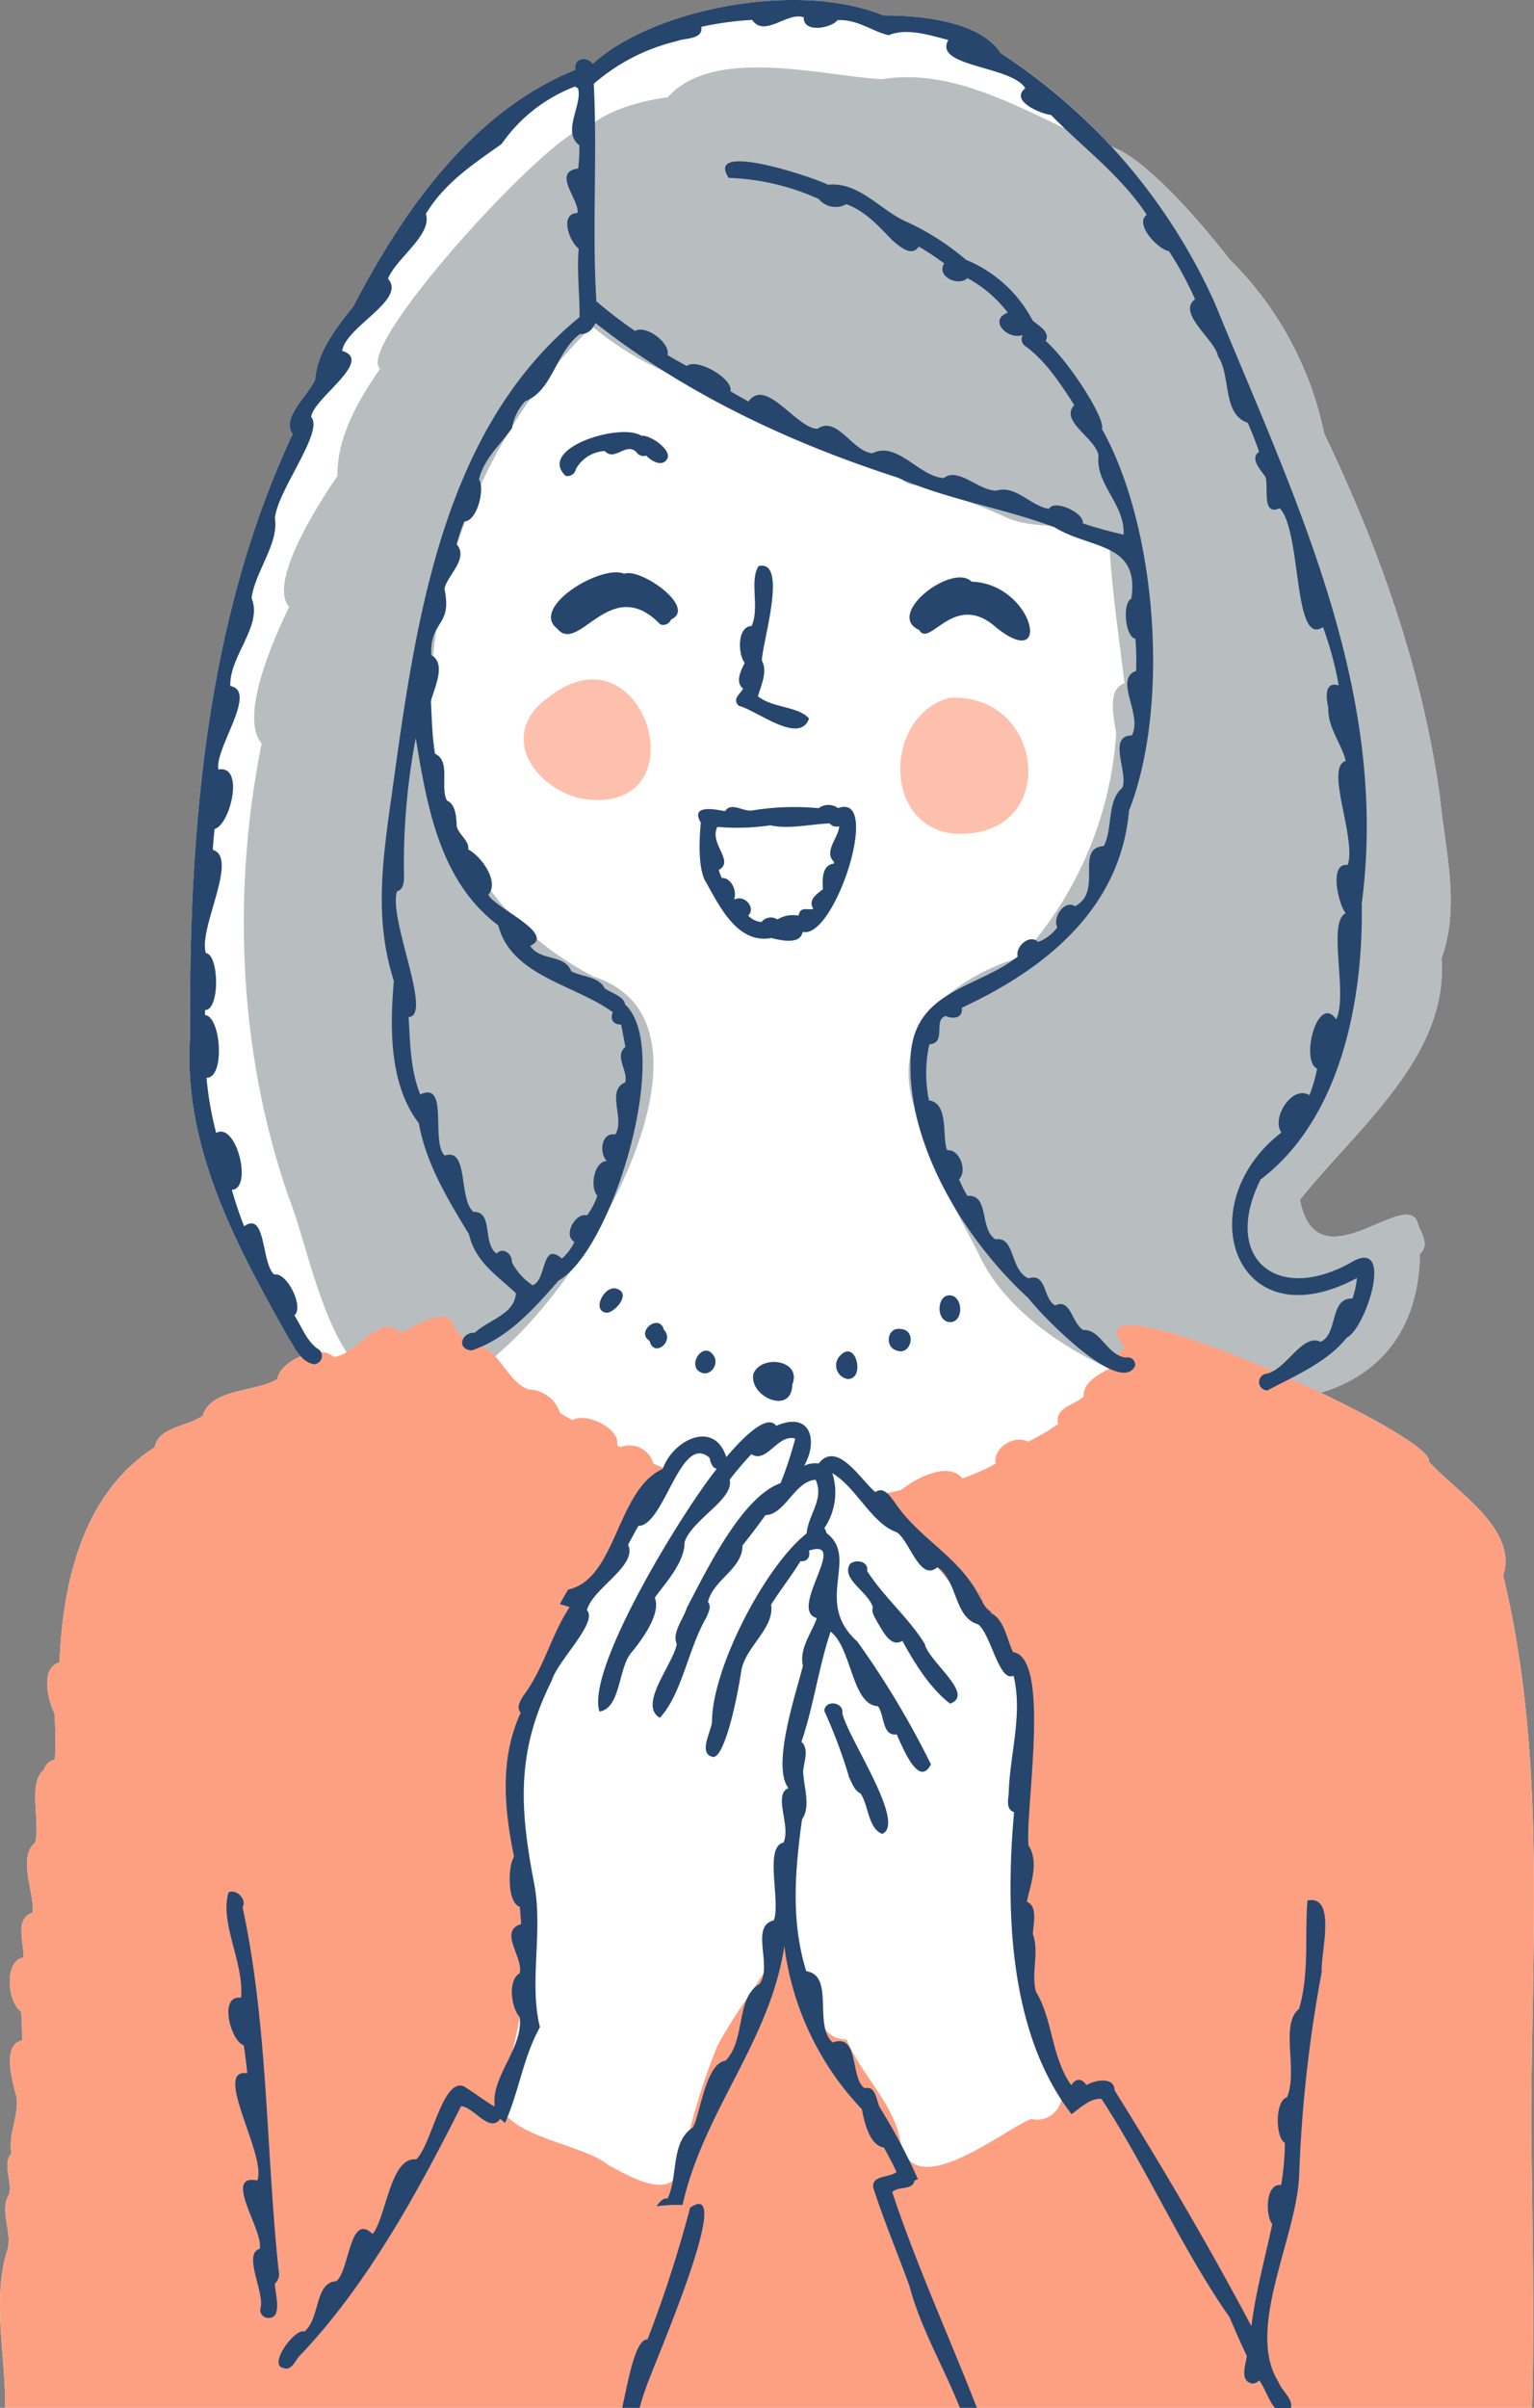 <svg xmlns="http://www.w3.org/2000/svg" xmlns:xlink="http://www.w3.org/1999/xlink" width="170.886" height="268.069" viewBox="0 0 170.886 268.069"><rect x="0" y="0" width="170.886" height="268.069" fill="#808080" stroke="none"/><defs><clipPath id="a"><rect width="170.886" height="268.069" fill="none"/></clipPath></defs><g clip-path="url(#a)"><path d="M.581,268.068H170.672c.279-10.686-.006-21.377-.1-32.063.072-20.112,1.659-40.878-3.118-60.557,1.659-5.24-5.184-9.295-8.273-12.716.325-1.144-5.274-4.443-12.068-7.677,6.328-1.921,10.907-6.714,11.06-15.443,1.166-1.094.044-2.361-.311-3.652-1.532-3.449-11.187,7.16-13.057-2.38,6.146-7.785,16.594-15.887,15.769-26.881,2.128-5.887.4-12.042-.184-18.032-1.926-14.014-6.753-27.625-12.889-40.418a37.979,37.979,0,0,0-10.551-19.392c-2.226-2.92-9.044-11.144-13.116-12.512A63.007,63.007,0,0,0,111.47,5.91C109.153,2.3,102.317,1.7,98.441,1.723c-9.783-3.976-25.93-.607-32.406,5.383-.665-.94-2.2-.613-1.943.662-11.555,4.7-19.209,15.747-24.727,26.34-1.857,2.347-4.027,5.048-4.242,8.119-.735,1.781-3.86,4.3-2.514,6.089C22.865,69.1,21.021,92.751,21.173,115.476c-.83,12.35,5.369,23.569,11.071,33.66A12.969,12.969,0,0,0,33.508,151c-1.318.55-2.473,1.524-2.6,2.537-2.47,1.479-7.372,1.016-8.315,4.069-1.62,1.209-4.989,1.258-5.356,3.523-7.99,5.093-10.258,15-10.6,23.935-2.165.66-1.317,4.161-.567,5.7a42.65,42.65,0,0,1,.048,5.145,1.479,1.479,0,0,0-1.2,1.1c-1.879,1.544-.38,5.724-1,8.133-2.017,1.65,0,5.761-.283,7.806-2.1.68-.89,3.383-1.037,5-2.139.327-1.8,4.953-.24,5.995.078,1.079.106,2.159.111,3.239-2.3.364-1.065,4.687-.62,6.267.282,2.2-.976,4.1-.565,6.281-1.082,1.189.148,3.144-.288,4.606-1.129,1.789.509,4.306-.24,6.373-1.625,5.384-.123,11.662-.177,17.37" transform="translate(0 0)" fill="#fff"/><path d="M150.68,85.982c-1.927-14.014-6.754-27.624-12.889-40.418a37.979,37.979,0,0,0-10.551-19.391c-2.466-3.236-10.574-13-14.335-12.725-7.609-3.228-15.862-8.733-24.352-7.31C81.934,5.771,69.772,2.4,64.662,8.155c-2.284.277-6.549,1.238-8.675,3.258-3.07-.887-26.375,24.478-23.359,26.958-2.428,3.513-4.8,7.562-4.751,11.944-1.809,2.624-7.831,11.818-5.375,14.568-1.583,3.267-5.638,12.168-3.067,15.216-3.331,16.474-2.576,34.6,3.042,50.571,2.733,7.081,4.354,19.7,12.5,22.227a1.7,1.7,0,0,0,2,.187c1.443,0,4.544.073,4.142-2.039,11-4.228,33.022-39.278,15.3-45-28.159-14.7-19.691-53.71-.154-72.391a34.664,34.664,0,0,0,12.912,6.781,195.779,195.779,0,0,0,21.239,9.5c.12.96,1.132,1.387,2.03,1.4a66.374,66.374,0,0,1,9.621,3.44c3.769,1.879,8.189.229,11.77,2.573.272,5.373,1.076,10.689,1.723,16.032-2.073.705-1.1,4-.936,5.682a40.958,40.958,0,0,1-10.633,24.8c-7.424,2.257-14.572,7.808-11.935,16.458,1.272,6.057,4.578,11.234,7.3,16.695,7.878,16.914,48.646,26.288,49.108-.086,1.166-1.094.044-2.361-.313-3.652-1.532-3.451-11.186,7.159-13.057-2.38,6.146-7.786,16.594-15.888,15.769-26.881,2.128-5.887.4-12.042-.182-18.033" transform="translate(9.712 2.685)" fill="#b8bdc0"/><path d="M70.522,65.04c11.771.615,10.162-15.748-.634-15.121-7.231,1.949-7.529,14.444.634,15.121" transform="translate(35.864 27.776)" fill="#fdc0ad"/><path d="M40.411,50.463c-5.682,3.848-2.308,9.861,3.272,11.368,13.894,2.435,7.481-19.659-3.272-11.368" transform="translate(20.859 27.047)" fill="#fdc0ad"/><path d="M.581,215.647H170.672c.279-10.686-.006-21.377-.1-32.063.072-20.112,1.659-40.878-3.118-60.557,1.659-5.24-5.184-9.295-8.273-12.716.879-3.09-41.513-21.937-33.844-12.64a2.894,2.894,0,0,0-1.487,2.136c-1.225.663-3.244,1.606-3.124,3.239-.993.978-3.32,1.223-2.855,3.07a21.982,21.982,0,0,1-3.355,1.972c-1.507-.825-3.94.682-3.6,2.442a24.312,24.312,0,0,1-3.7,1.642c-1.6-1.95-5.218,0-6.809,1.276a34.863,34.863,0,0,1-3.622.733,1.844,1.844,0,0,0-.855-.484,65.877,65.877,0,0,1,15.585,18.589c5.464.535,2.959,8.474,2.8,12.163a120.785,120.785,0,0,0-1.046,17.3c0-.044,0-.092,0-.14,0,.187,0,.374.009.562v-.025c.011.69.017,1.381.048,2.069v-.039a25.891,25.891,0,0,0,.887,5.308c0-.009,0-.025-.009-.034l0,.014,0-.023c.011.044.019.092.033.134a.53.53,0,0,0-.022-.086c.019.061.037.123.05.182.008.011.006.031.014.039l.014.062a.36.36,0,0,0-.014-.039c.106.355.2.721.311,1.076h0l.009.028,0-.023.016.058c.009,0,0,.012.009.019.016.064.04.121.053.187.017.025.016.072.033.1h0a.156.156,0,0,1,.019.058l.006.014,0,.009v0c.009.012.006.022.011.034s0,.011.009.014v0c.008.03.016.047.023.073a1.207,1.207,0,0,1,.034.12h0c.011.051.036.106.044.153.009.008,0,.012.009.02.026.089.054.179.081.263,0-.014,0-.023-.009-.039.142.423.291.847.433,1.272a.536.536,0,0,0-.025-.081c.7,2.02,1.485,4.025,2.049,6.085,2.114,1.8.022,4.958-2.514,4.3-3.477,1.473-13.308,9.525-14.534,2.537l.014.322c-.584-4.43-4.4-7.645-6.055-11.709-3.105.1-3.828-4.078-3.792-6.511a38.4,38.4,0,0,1-2.855-5.417c-2.108,4.511-5.411,8.284-7.744,12.652A71.588,71.588,0,0,0,76.6,185.729l.028-.126c-.028.111-.053.219-.081.327-.419,6.924-4.228,5.182-8.8,2.673-3.19-2.568-12.431-3.18-12.179-7.834,9.145-24.971-8-31.237,13.471-60.837-.053.1-.111.188-.163.283a80.525,80.525,0,0,1,5.811-8.958c-.638-.212-1.262-.456-1.882-.719a2.8,2.8,0,0,0-3.714-1.848c-.115-.062-.226-.139-.339-.207.374-1.89-3.541-3.723-4.958-2.8a11.281,11.281,0,0,1-1.4-.8,3.779,3.779,0,0,0-3.493-2.606c-2.654-.943-3.443-5.2-6.416-4.933-.579-.551-1.166-1.108-1.736-1.68-.791-3.194-4.327-.355-6.124.255-2.459-2.294-4.861,2.567-7.472,2.721-1.519-1.485-5.988.413-6.247,2.466-2.47,1.479-7.372,1.016-8.315,4.069-1.62,1.209-4.989,1.258-5.356,3.523-7.99,5.093-10.258,15-10.6,23.935-2.165.66-1.317,4.161-.567,5.7a42.649,42.649,0,0,1,.048,5.145,1.479,1.479,0,0,0-1.2,1.1c-1.879,1.544-.38,5.722-1,8.133-2.017,1.652,0,5.761-.283,7.806-2.1.68-.89,3.383-1.037,5-2.139.327-1.8,4.953-.24,5.995.078,1.079.106,2.159.111,3.239-2.3.364-1.065,4.687-.62,6.267.282,2.2-.976,4.1-.565,6.281C.2,188.487,1.434,190.442,1,191.9c-1.129,1.789.509,4.306-.24,6.373-1.625,5.384-.123,11.662-.177,17.37" transform="translate(0 52.421)" fill="#fda082"/><path d="M52.955,58.272c-1.1-.233-3.906-.767-2.7,1.258-.154,1.82-.314,4.64.4,6.321,1.594,2.78,3.577,7.248,7.466,6.536,1.06.263,3.233.778,3.485-.688,3.544.918,8.9-15.614,3.943-13.77a1.8,1.8,0,0,0-2.168.006,28.787,28.787,0,0,0-7.4.251c-.948.182-2.35-1-3.023.086m5.039,1.569c2.106.458,4.455-.131,6.611-.213a1.007,1.007,0,0,0,1.06.318c-.028,1.261-1.792,2.8-.556,3.983-.019.062-.044.125-.067.187-1.323.145-1.261,1.913-1.18,2.836-.6.5-1.729,1.172-1.071,2.179-.554.223-1.449-.367-1.645.763a3.32,3.32,0,0,0-2.363.43,1.307,1.307,0,0,0-1.768.283,2.27,2.27,0,0,1-1.477-.715c.9-.908-.447-2.332-1.483-1.809a1.037,1.037,0,0,0-.072-.092c.319-.87-.363-2.347-1.392-2.288a7.776,7.776,0,0,1-.335-.889c1.809-1-1.1-2.911-.16-4.8a25.11,25.11,0,0,0,5.9-.174" transform="translate(27.81 32.044)" fill="#26466d"/><path d="M61.774,130.111c.318.615.581,1.435,1.247,1.737.893,1.28.85,3.916,2.419,4.506C68.191,135.2,61.556,125.6,61,122.909c.177-1.233-1.924-1.532-2.011-.244a56.342,56.342,0,0,1,2.783,7.447" transform="translate(32.836 67.813)" fill="#26466d"/><path d="M63.946,118.429c.571.908,1.463,2.912,2.793,2.092,1.367,2.512,3.082,5.269,5.311,6.992,2.877-.992-2.467-4.749-2.819-6.665-1.831-2.94-4.513-5.152-6.412-8.091.2-1.074-1.224-1.376-1.91-.8-1.057,1.7,2.056,3.085,2.542,4.827-.2.6.246,1.136.5,1.65" transform="translate(33.782 62.156)" fill="#26466d"/><path d="M74.859,46.969C81.08,51.84,78.87,42,72,41.768c-2.123-2.148-9.688,3.653-5.836,5.384,1.194,2.083,3.926-4.558,8.691-.184" transform="translate(36.231 22.987)" fill="#26466d"/><path d="M40.727,35.786a.965.965,0,0,0,1.138-.772,3.9,3.9,0,0,1,3.205-2c1.152,1.206,2.326-1.013,3.521.106a.925.925,0,0,0,1.1.4c.6.652,1.91,1.378,2.4.24.285-1.006-1.988-2.564-2.933-2.442-2.26-1.508-11.682,1.368-8.435,4.472" transform="translate(22.294 17.2)" fill="#26466d"/><path d="M43.718,94.866c.973-.075,2.763-2.175,1.071-2.687-1.364-.409-2.841,2.522-1.071,2.687" transform="translate(23.882 51.287)" fill="#26466d"/><path d="M46.673,96.616c.451,1.936,2.847.062,1.578-1.253-.509-1.876-3.191.255-1.578,1.253" transform="translate(25.695 52.665)" fill="#26466d"/><path d="M50.491,99.066c1.02.383,1.938-1.006,1.328-1.9-1.167-1.813-3.147,1.236-1.328,1.9" transform="translate(27.694 53.771)" fill="#26466d"/><path d="M53.936,98.71c-.568,2.542,4.276,4.7,4.329,1.223,1.116-2.715-3.389-3.426-4.329-1.223" transform="translate(29.996 54.219)" fill="#26466d"/><path d="M60.359,97.045a1.539,1.539,0,0,0,.721,2.677c2.019.111,1.007-4.391-.721-2.677" transform="translate(33.314 53.8)" fill="#26466d"/><path d="M64.465,97.452c1.631.658,2.354-2.3.422-2.4-1.449-.2-1.79,1.991-.422,2.4" transform="translate(35.401 52.899)" fill="#26466d"/><path d="M68.076,95.57c1.585.465,1.971-2.081.749-2.822-1.725-.7-2.153,2.316-.749,2.822" transform="translate(37.425 51.567)" fill="#26466d"/><path d="M52.988,56.061c2.022.507,6.759,4.39,7.822,1.412-1.248-1.4-4.032-1.135-5.7-2.472.366-1.233,1.1-2.751.447-3.979-.048-1.655,3.014-11.324-.374-10.518-1.054,1.711.154,4.566-.767,6.665-1.656.072-1.527,3.151-.778,4.117-.413.834-1.1,2.129-.177,2.86-.3.6-1.284,1.161-.47,1.915" transform="translate(29.319 22.519)" fill="#26466d"/><path d="M13.629,115.475C12.8,127.825,19,139.045,24.7,149.137c.674,1.076,1.371,2.52,2.749,2.749a.929.929,0,0,0,.307-1.779c-1.2-.946-1.666-2.352-2.5-3.657,1.09-.942-.83-4.84-2.251-4.555-1.451-1.211-.872-7.125-3.355-5.369a41.415,41.415,0,0,1-1.362-4.06c2.361-.134.5-7.615-1.751-6.334a37.47,37.47,0,0,1-1.076-6.142c2.112.026,1.6-6.857-.162-6.977,0-.187,0-.375,0-.562,1.68.014,1.563-6.2.1-6.334-.918-2.632,3.711-10.644.76-11.5.048-.774.117-1.546.2-2.318,1.771-.5,3.367-7.173.431-6.627-.476-2.285,4.433-8.706,1.325-9.3-.128-3.339,3.657-6.721,2.361-9.785.409-2.954,3.054-6.091,2.606-8.862.193-2.995,5.5-9.662,4.041-11.293.185-2.066,7.05-6.29,3.449-7.369.42-2.729,7.226-5.689,5.106-8.032.92-2.3,4.966-4.9,4.223-7.223,2.089-3.473,5.339-5.577,8.44-7.786a17.531,17.531,0,0,1,8.177-6.388.778.778,0,0,0,.316.163c.579,1.827-1.854,4.857.163,6.382a22.363,22.363,0,0,1-.125,2.578c-2.986.4.134,3.457-.076,4.956-2.078.044-.9,3.214.125,3.963-.209,2.62.111,5.006.1,7.631C40.806,48.52,38.482,71.633,35.717,91.181c-.827,6.225-1.328,11.967.615,18.032-.45,5.162-.529,11.538,2.782,15.835.8,4.527,3.249,8.513,5.585,12.361.68,3.062,3.168,4.628,5.226,6.56-.125,2.355-2.99,2.937-4.573,4.4-1.515-.047-2.063,1.835-.364,1.977,4.044-1.337,6.986-4.676,9.7-7.788,5.968-3.311,12.778-25.761,7.391-30.74-.095-.892-1.6-1.292-2.27-1.79-.688-1.36-2.553-1.258-3.719-1.9-.757-1.944-3.463-1.093-4.573-2.827,2.97-1.3-3.958-4.251-4.664-5.677,1.284-1.48-.817-4.323-2.234-5.048.126-.985-1.01-1.577-1.284-2.572-.039-.965-.087-2.45-1.083-2.869-.828-1.583.489-4.388-1.359-5.236-.321-1.919-.328-4.035-.445-5.791.3-1.325,1.82-4.22.048-5.173-.143-3.977,2.368-3.1,1.473-7.38.226-1.4,2.78-3.387,1.35-4.958a25.989,25.989,0,0,1,.844-2.534c1.465-.044,2.335-3.638,1.647-4.7.612-2.394,2.358-3.781,3.689-5.71a5.733,5.733,0,0,1,1.463-2.984c3.04-1.15,3.429-5.5,6.085-7.472,1.013,0,1.371-.532,1.748-1.234,10.043,7.9,21.632,13.326,33.671,17.213,5.666,2.5,11.693,3.358,17.471,5.529,3.941,2.45,9.52,1.628,8.547,7.95v0c-1.012.442-.71,4.243.451,4.449a28.784,28.784,0,0,1,.081,3.594c-2.533.925.771,4.857-.475,7.179-2.814.034-.283,4.313-1.09,5.867-1.7,1.435-1.015,4.492-2.033,6.446-3.288.23-.017,5.051-3.205,6.7-1.214-.758-2.53,1.3-1.972,2.347a4.723,4.723,0,0,1-2.136,1.636c-.954-.951-2.567.528-2.279,1.622-4.279,3.417-11.169,3.706-11.882,10.549-.823,9.93,5.9,20.943,13.082,27.488,1.446,1.922,10.193,10.926,11.883,7.539.05-.531-.3-1.057-1.118-.936-2.03-.325-2.774-3.174-4.64-3.057-1.267-.663-1.4-3.593-3.147-2.744-1.367-.7-.909-3.657-2.956-3.014-2.1-.853-1.48-4.721-3.686-4.338-1.823-1.09-.651-5.071-3.138-4.836a14.2,14.2,0,0,1-.936-1.857c.965-.894.072-3.389-1.315-3.23-.613-1.306.257-5.226-2.03-5.552a14.884,14.884,0,0,1,.04-6.237c1.983-.173.372-2.712,1.818-3.157.855.374,1.949.249,1.8-.922,9.253-4.282,17.677-11,18.627-21.95,4.576-11.62,3.13-31.543-3.02-42.485.439-1.021-3.453-7.265-6.269-9.81.571-.968-.816-1.706-1.451-2.263a14.661,14.661,0,0,0-7.424-6.76A28.4,28.4,0,0,0,93.6,24.76c-3-1.224-5.341-4.544-8.907-4.194-1.617-.819-13.832-4.944-11.057-.764a26.564,26.564,0,0,1,10.02,2.347,2.43,2.43,0,0,0,3.076.581c2.215.828,3.605,2.459,5.145,4.041.758.623,2.14,1.908,2.926.68a28.332,28.332,0,0,1,2.836,1.882c-.917,1.454,1.574,2.595,2.592,1.631a14.186,14.186,0,0,1,4.491,3.843c-2.231.831.036,3.11,1.669,2.48a.927.927,0,0,0,.283,1.244c2.293,1.661,3.92,4.2,5.451,6.56-1.673,1.849,2.428,3.653,2.71,5.672-.375,3.13,2.97,5.386,2.786,8.764-1.5-.356-3-.741-4.545-1.264.212-1.127-3.129-2.73-3.767-1.613-2.01-.282-3.686-2.682-5.864-2.03-1.968.034-4.228-2.668-5.868-1.392-2.808-.213-5.184-4.159-7.931-2.763-2.256-.2-3.923-4.234-6.133-2.726-2.361-.058-5.728-5.78-7.677-3.034-.668-.378-1.339-.753-2.006-1.136.332-1.438-3.787-3.744-4.86-2.822-.716-.383-1.426-.781-2.154-1.219.346-1.357-2.419-3.4-3.614-2.682a50.86,50.86,0,0,1-4.309-3.3c-.5-8.164.123-16.184-.293-24.216a21.768,21.768,0,0,1,9.19-4.734c.936-.4,2.989-.14,2.8-1.613a36.311,36.311,0,0,1,5.657-.769c1.364,2.022,3.929-.94,5.744-.286-.076,1.775,3.039,1.228,3.767.321,2.157-.153,3.9,1.275,5.71,1.67,1.991-.845,4.562.008,6.634.532-1.75,3.014,7.064,2.855,8.571,5.375-1.776,1.4,1.723,2.85,2.864,2.97,3.538,3.636,7.693,6.644,10.664,11.108-1.42,1.055,1.283,3.882,2.472,4.055a38.1,38.1,0,0,1,2.912,5.359c-2.092,1.533,2.305,4.572,2.548,6.334,1.482,2.168.447,6.449,3.32,7.419.459,1.059.9,2.136,1.264,3.235-1.074.713.168,2,.7,2.78.416,1.088-.486,4.4,1.6,3.5,2.466,2.55,1.463,15.5,4.819,13.23a39.1,39.1,0,0,1,1.756,6.5c-1.645-.528-1.4,1.445-1.171,2.452-.054,2.349,1.482,3.952,1.944,5.949-2.357.7,1.233,8.667.224,11.584-2.178-.319-.974,4.6-.215,5.361-2.1.981.276,8.983-1.062,11.827-2.08-2.961-4.043,4.611-2.126,5.49a16.637,16.637,0,0,1-.862,2.95c-1.91-1.185-4.29,2.562-3.119,4.156-10.375,7.957-5.212,23.489,8.412,16.2a9.8,9.8,0,0,1-.5,2.288c-2.589-.115-1.571,3.985-3.56,4.813-2.041-.97-3.759,3.056-5.99,3.546a.935.935,0,0,0,.078,1.866c2.939-1.553,6.756-3.2,8.824-5.867,2.164-1,5.484-11.455.389-8.317-8.278,4.564-14.305-.629-9.976-9.295,8.96-6.8,11.452-19.987,11.271-30.739,3.14-23.74-7.585-45.375-16.345-66.776A64.968,64.968,0,0,0,103.925,5.911C101.609,2.3,94.772,1.7,90.895,1.723c-9.782-3.977-25.93-.607-32.406,5.383-.663-.94-2.2-.613-1.943.66-11.555,4.7-19.209,15.748-24.727,26.341-1.857,2.346-4.025,5.048-4.242,8.119-.733,1.781-3.86,4.3-2.514,6.089C15.319,69.1,13.475,92.751,13.629,115.475m34.339-12.447c1.431,5.643,8.591,6.606,12.757,9.667-.286.638-.106,1.373.928,1.374.153.82.325,1.65.465,2.491-1.275,1.046.363,2.7-.02,3.944-2.164.92,0,4.011-1.093,5.792-1.648-.229-1.795,2.106-.951,2.975-1.44-.019-1.91,3-1.051,3.843a8.093,8.093,0,0,1-1.143,2.193c-1.3-.35-2.726,2.221-1.415,2.951a5.548,5.548,0,0,1-1.392,1.857c-2.338-1.974-1.642,2.355-3.258,2.982a6.965,6.965,0,0,1-2.321-2.575c.072-.912-.979-1.728-1.7-.965-1.606-1.121-.319-4.7-2.576-4.64-1.7-1.429-.484-7.187-3.205-6.267-1.591-1.6.515-8.319-2.726-6.8-1.09-2.726-1.119-5.73-1.292-8.622,2.74-.1-2.3-11-1.29-14,.691-.171.767-.982.778-1.578A74.953,74.953,0,0,1,38.77,82.174c1.252,7.515,2.631,15.929,9.2,20.854" transform="translate(7.544 0)" fill="#26466d"/><path d="M22.019,177.522C20.6,164.193,20.858,150.33,18,137.027c.518-.839-.7-2.092-1.564-1.645-1.024,3.4,1.767,7.875,1.392,11.732-2.515-.377-1.186,4.8.3,5.288.156,1.041.3,2.07.389,3.115-3.93-.627,2.193,9.2,1.127,11.933-3.968-.786.78,5.679.254,7.612-1.893.6.567,4.822.1,6.6a.882.882,0,0,0,.908,1.094c1.583,0,.705-2.73.686-3.815a1.43,1.43,0,0,0,.427-1.42" transform="translate(9.023 75.304)" fill="#26466d"/><path d="M20.378,207c.909.456,1.357-.635,1.81-1.219,7.411-7.7,13.132-18.057,18.074-27.888,1.368.045,3.19,3.071,4.357,1.415.184.148.367.3.535.461,1.557-3.484,2.014-7.288,3.892-10.671-1.259-5.1.428-10.831-.691-16.245-1.608-8.428-1.877-14.6,2.011-22.342.592-2.142,5.207-6.51,3.916-7.836.652-2.489,5.665-4.911,4.587-7.294.381-.7.755-1.392,1.136-2.087,2.93-.016,4.684-10.448,7.947-7.581l-.019-.011c.148.492.24,1.1.817,1.23-3.7,4.578-14.624,22.274-13.071,27.024,2.347-.364,2.091-4.692,3.467-6.454,1.188-1.423,3.425-4.4,2.7-6.223,1.238-1.709,3.328-3.944,3.316-6.186.828-2.525,5.542-4.766,5.023-6.947a36.158,36.158,0,0,1,2.424-2.845c1.689,1.116,2.933-2.3,4.88-1.733a42.868,42.868,0,0,1-1.63,4.959c-4.32,1.527-8.25,9.707-10.437,13.862-.369,1.22-1.708,2.817-1.127,4.055-.417,2.277-4.343,6.751-1.891,8.211,2.464-2.64,3.168-7.716,5.16-11.122.219-.548.657-1.234.2-1.771.59-2.486,3.853-3.678,3.848-6.286.872-1.108,1.734-2.235,2.558-3.384,2.209-.067,3.253-3.792,5.587-3.94,1,2.14-.817,3.859-1,5.976C74.048,117.864,68.2,129.264,68.218,135.1c-.107,1.141-1.639,3.652.2,3.921,1.429-.3,2.825-7.866,3.048-9.534.422-2.738,3.756-4.783,3.334-7.439,1.037-1.644,2.257-3.169,3.27-4.83.579.068,1.133-.279.953-1.177,4.584-1.485-2.4,6.614.869,7.514-.551,1.617-1.994,3.406-1.544,5.3-.8,3.154-3.512,11.189-1.617,13.627-1.748.721.3,4.18-.548,6.066-2.2.441-.272,6.656-1.09,8.656-2.679.654-.106,5.061-1.568,7.073-2.721,1.6-1.511,6.2-3.8,8.552-2.3.247-2.931,6.679-3.692,7.472-2.445,1.61-1.572,5.468-2.772,7.88-.384-.111-.822.254-1.22.855a17.092,17.092,0,0,1,2.894-.145c2.347-10.487,9.774-18.254,11.34-28.836a32.254,32.254,0,0,0,8.642,18.18c.249,1.367.842,4.036,2.452,4.265.492.9.971,1.793,1.406,2.716-.834.685-2.793.321-2.595,1.759,1.181,3.646,2.71,7.3,4.035,10.94,1.214,4.643,3.8,8.991,5.619,13.561h1.89c-3.118-8.01-6.717-15.848-9.432-24.025.837-.735,2.235-.12,2.494-1.294.126-.042.249-.092.374-.131a65.456,65.456,0,0,0-4.242-7.971c-.422-.772-.392-2.466-1.7-2.159-1.653-1.175-.549-6.156-3.56-5.1-2.171-1.865.249-7.476-2.942-7.928-1.731-5.582-1.255-11.206-.472-16.9,1.03-1.516.153-3.68.125-5.4.1-1.016.68-2.452-.188-3.244,1.357-3.982,1.877-8.14,3.244-12.266,2.386,1.827,2.355,8.163,5.269,8.3.753.94.456,3.387,2.092,3.138.584,1.225,2.442,6.089,3.815,3.33a97.306,97.306,0,0,0-8.2-13.666c-4.955-4.424.279-9.291-3.435-12.076a1.245,1.245,0,0,0-.237-.545,7.085,7.085,0,0,0,.892-6.124c2.666,1.586,4.419,5.651,7.17,6.578,1.46.936,2.568,5.584,4.544,3.892,2.274,1.552,1.837,5.613,4.52,6.359,1.457,1.127,2.326,6.488,3.954,5.724,1.034,4.208-.37,8.594-.531,12.844-.006.786-.414,2.019.59,2.341-.992,11.078-.539,24.662,6.405,33.628.962-.7,2.111-1.817,3.337-1.7,5.1,7.845,8.96,16.74,14.243,24.279.624,1.454,1.261,2.914,1.941,4.352-.165,1.13-.8,2.766.588,3.059a.926.926,0,0,0,.778-.358c.559.657,1.052,2.243,1.77,3.079h1.765c.311-.978-1.077-1.982-1.378-2.911-3.689-5.812,1.978-15.929,2.305-22.887a150.9,150.9,0,0,1,2.511-22.706c-.145-2.041,1.729-8.645-1.578-8-.338,3.755.243,8.115-.951,12.093-2.15,1.653-.064,6.925-1.339,9.827-1.336.352-1.311,4.466-.23,5.078a30.477,30.477,0,0,1-.417,4.687c-1.767-.244-1.767,3.421-.984,4.343-.8,3.75-1.837,7.478-2.335,11.363-4.631-8.75-9.8-17.557-15.233-26.246-.039-1.541-2.109-1.185-3.132-.592-.445-.624-1.074-.914-1.7.014-2.232-3.146-2.061-7.383-3.929-10.4-.565-2.077.391-4.346-.338-6.418.014-1.076.59-3.11-.677-3.6.367-1.857,1.41-4.374.191-6.272-.417-3.96,2.551-20.867-1.728-21.528-.716-1.445-.965-3.72-2.554-4.379.054-.017.107-.031.16-.048a2.71,2.71,0,0,1-1.252-2.4h-.006c.044.347.079.694.115,1.041-2.234-4.752-6.77-6.67-9.559-10.764-.507-.677-1.275-1.972-2.235-1.262-1.575-1.25-4.232-5.834-6.323-3.185a2.9,2.9,0,0,0-1.613.251c1.633-2.931.612-6.085-3.112-4.443-.948-1.317-3.431.954-5.565,3.488-1.356-4.253-5.981-1.873-7.076,1.306-5.166,2.3-5.129,12.283-10.552,13.437-.3.525-.635,1.09-.912,1.627.369.1.73.207,1.087.321-2.115,3.214-2.816,6.763-5.185,9.913-.316.542-.781,1.272-.263,1.843-2.383,5.2-1.826,10.694-.744,16.057-.691.978-.781,5.148.638,5.542.062.648.115,1.29.153,1.938-2.595.785.327,3.779-.177,5.486-1.356.8-.922,3.832.019,4.88.4,3.417-3.154,6.552-2.8,9.839l-.044.095c-1.08-.646-2.377-1.633-3.39-2.242-2.38-.929-3.588,6.522-5.293,8.135-2.908-.311-3.341,6.448-4.857,8.315-2.582-2.5-2.565,4.061-4.046,5.252,0-.006,0,0,0,0-2.445.112-1.792,4.222-3.574,5.615-.951-.447-3.977,3.532-2.421,4.033" transform="translate(11.1 56.592)" fill="#26466d"/><path d="M46.474,180.329a19.894,19.894,0,0,1,.632-2.033c.56-1.969,10.3-23.933,4.987-20.252a138.058,138.058,0,0,1-4.748,14.674c-1.365-.089-2.154,4.632-2.819,7.61Z" transform="translate(24.785 87.74)" fill="#26466d"/><path d="M40.143,47.218c2.4,2.92,5.929-6.219,11.465-.49a.946.946,0,0,0,1.208-.551c2.92-1.331-3.462-5.794-5.229-5.084-2.55-1.09-10.562,3.753-7.444,6.125" transform="translate(21.949 22.785)" fill="#26466d"/></g></svg>